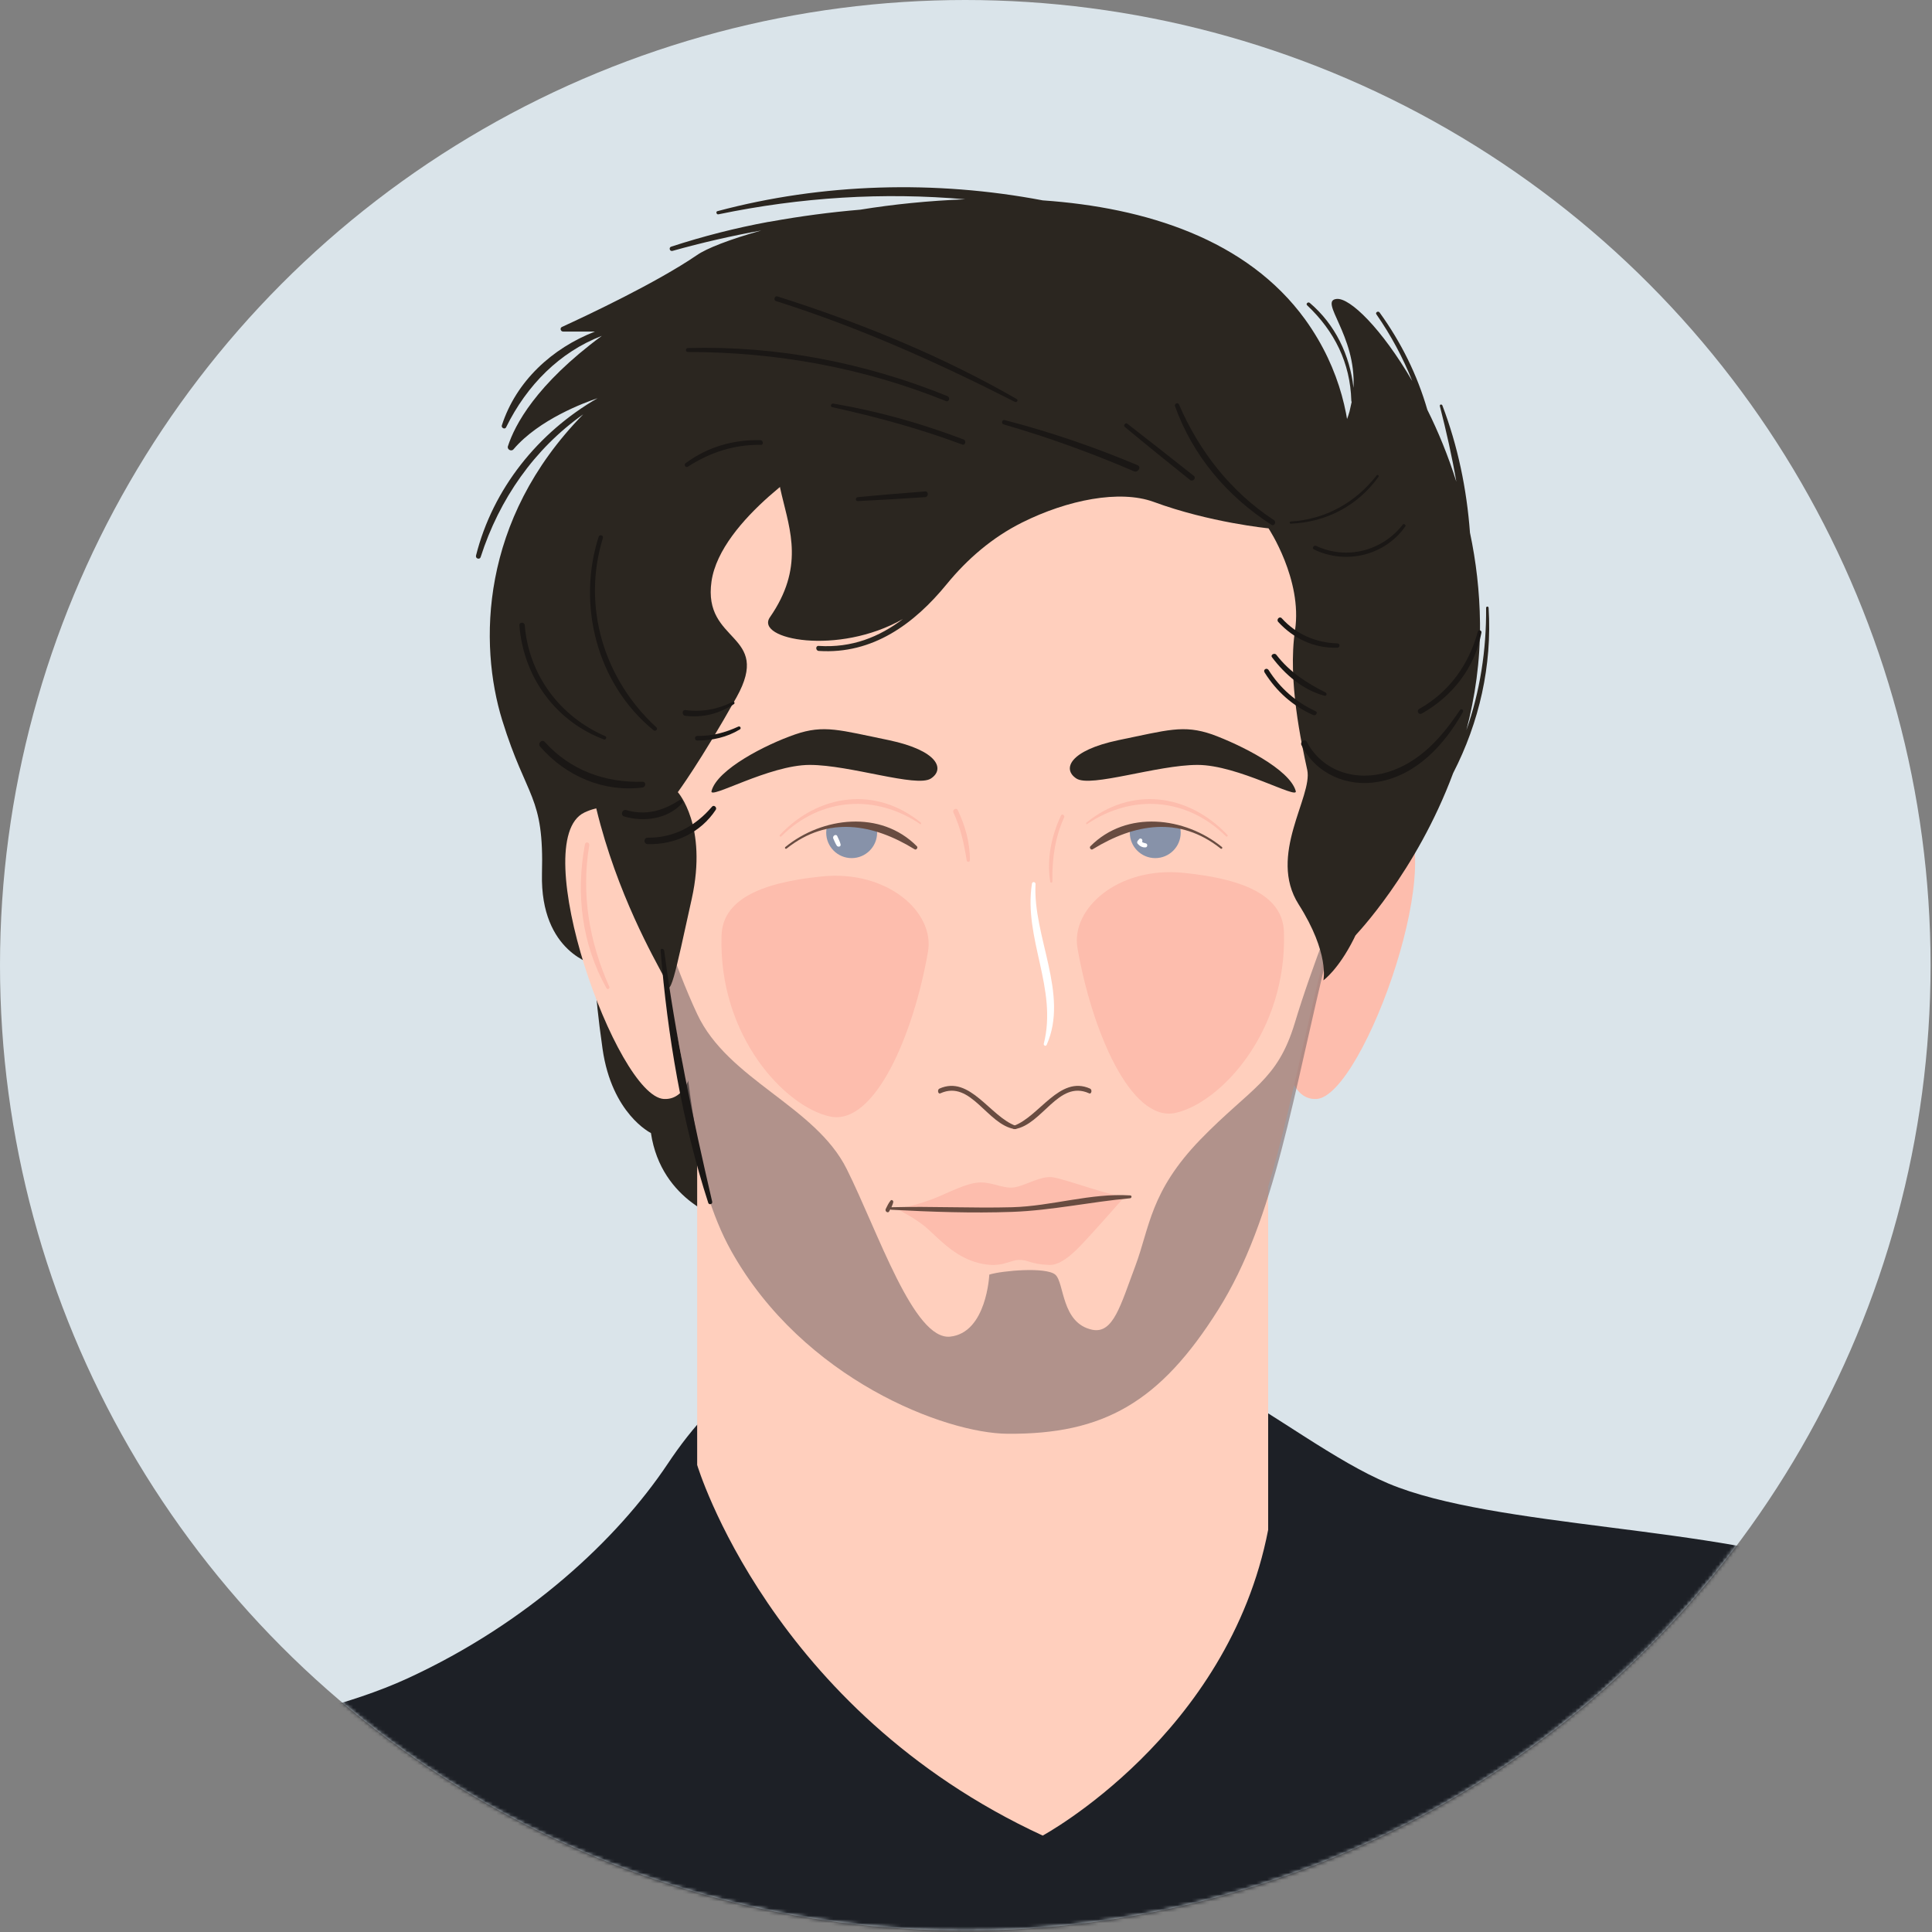 <svg height="539" viewBox="0 0 539 539" width="539" xmlns="http://www.w3.org/2000/svg" xmlns:xlink="http://www.w3.org/1999/xlink"><rect x="0" y="0" width="539" height="539" fill="#808080" stroke="none"/><mask id="a" fill="#fff"><circle cx="269.3" cy="269.3" fill="#fff" fill-rule="evenodd" r="269.3"/></mask><g fill="none" fill-rule="evenodd"><circle cx="269.3" cy="269.3" fill="#dae4ea" fill-rule="nonzero" r="269.3"/><g mask="url(#a)"><g fill-rule="nonzero" transform="translate(38.3 52.232)"><path d="m325.8 36.868c-16.2-22.3-44.4-31.2-73.2-33.2-30-5.7-61.5-4.8-90.7 3-.6.1-.3 1 .2.9 23.1-4.8 46.1-6.2 68.9-4.2-10.2.4-20.1 1.4-29.3 2.9-8.3.7-16.6 1.8-24.9 3.3-.2 0-.4.1-.6.1h-.1c-9.2 1.7-18.2 4-27.1 6.9-.8.2-.5 1.4.3 1.2 8.2-2.3 16.5-4.2 24.8-5.7-8.9 2.5-15.3 5-18 6.9-11.3 7.7-30.4 16.7-37.6 20-.7.3-.4 1.3.3 1.3h8.9c-11.9 4.6-22 13.8-26 26.2-.2.7.9 1.2 1.2.5 5.8-11.8 15-21 26.7-25.5-18.4 13.6-24.3 24.9-26.2 30.8-.3.9 1 1.6 1.6.8 7.1-8.3 19.8-13 23.4-14.2-16.5 9.5-29.2 25.2-33.9 43.9-.2.9 1.1 1.2 1.3.4 5.2-16.2 15-30.2 28.6-39.8-28.9 29.5-29.1 64.2-22.6 85.3 6.9 22.3 11.7 20.8 11.1 42.9-.5 22.1 14.8 25.4 14.8 25.4s-.5 5.2 2.1 23.4 13.5 23.5 13.5 23.5c2.9 19.4 20.6 24.2 20.6 24.2l171.7-192.6c.3 0 10.7-30.2-9.8-58.6z" fill="#2b2620"/><path d="m325.2 192.668s9.7-26 26-18.2c16.3 7.9-9 79.1-22.2 79.9-13.2.7-8.5-35.2-8.5-35.2z" fill="#fdbdad"/><path d="m150.7 192.668s-9.7-26-26-18.2c-16.3 7.9 9 79.1 22.2 79.9 13.2.7 8.5-35.2 8.5-35.2z" fill="#ffcfbd"/><path d="m232.2 314.368c-50.9 3.3-70.3 20.9-84.3 41.9-14 20.9-38.8 44.2-72.4 59.7s-72.9 12.4-75.5 44l105 86.9 162.9 24.8 170.7-74 81.7-91.5s-10.3-6.7-44.5-19.7c-34.1-12.9-97.2-12.4-126.7-24.8s-65.1-50.7-116.9-47.3z" fill="#1d2026"/><path d="m156.2 252.568v103.9s20.4 68.3 96.4 103.4c0 0 51.8-28 62.9-85.3v-106.5z" fill="#ffcfbd"/><path d="m323.2 83.268c-22-32.3-134.5-35-165.1 10.5-30.6 45.5-8.7 132.6-5.3 149.1 1.2 5.8 3 34.9 14 54.4 19.9 35 59 49.7 76 49.8 26.5.2 41.9-8.6 57.8-33.7 16-25.1 20.5-58.8 30.5-98.6 10.1-39.9 14.1-99.2-7.9-131.5z" fill="#ffcfbd"/><path d="m160.2 168.468c-.7 2.5 16.1-7.3 27.4-7.3s29.8 6.4 33.8 3.8 2-7.8-11.7-10.7c-13.7-2.8-18.1-4.4-26.2-1.6s-21.7 9.7-23.3 15.8z" fill="#2b2620"/><circle cx="199.3" cy="180.068" fill="#8792a9" r="7.1"/><path d="m187.6 180.068s12.8-4.3 22.5 0c0 0 .3-8.9-8.1-11.2-8.4-2.4-14.4 11.2-14.4 11.2z" fill="#ffcfbd"/><path d="m323.2 168.468c.7 2.5-16.1-7.3-27.4-7.3s-29.8 6.4-33.8 3.8-2-7.8 11.7-10.7c13.7-2.8 18.1-4.4 26.2-1.6 7.9 2.9 21.6 9.7 23.3 15.8z" fill="#2b2620"/><circle cx="284" cy="180.068" fill="#8792a9" r="7.1"/><path d="m295.8 180.068s-12.8-4.3-22.5 0c0 0-.3-8.9 8.1-11.2 8.3-2.4 14.4 11.2 14.4 11.2z" fill="#ffcfbd"/><path d="m163 208.768c.3-9.6 10-14.7 28.1-16.5 18.2-1.8 31.4 10 29.5 21-4 23-14.8 48.6-27.3 46-12.6-2.7-31.2-22.5-30.3-50.5z" fill="#fdbdad"/><path d="m319.9 207.768c-.3-9.6-10-14.7-28.1-16.5-18.2-1.8-31.4 10-29.5 21 4 23 14.8 48.6 27.3 46 12.6-2.8 31.2-22.6 30.3-50.5z" fill="#fdbdad"/><path d="m335.9 197.068c-.1.3-8.2 20.2-13 36.2-4.9 16.1-12.1 17.8-26.3 32.4-14.1 14.6-14.1 24.5-18.2 35.4s-6.1 18.8-11.9 17.7c-8.8-1.8-7.8-13.2-10.4-15.4s-15-1.1-18.4 0c0 0-.7 16.2-10.9 17.3s-20.1-29.2-28.9-46.8-33.1-24.8-41.7-43.2c-6.2-13.2-12.7-33.5-12.7-33.6 2.8 20.9 6.8 37.6 8 44 1.2 5.9 3 35.7 14.2 55.7 20.1 35.9 59.8 50.9 77.1 51 26.8.2 42.5-8.8 58.7-34.5s20.8-60.2 31-101c1.3-4.8 2.4-9.9 3.4-15.2z" fill="#7e6a6a" opacity=".6"/><g fill="#2b2620"><path d="m315.5 56.568c-11.2-8.6-31.7-14.7-53.5-16.5-25.5-2.1-52.8 1.7-69.7 14.5-31.4 23.7 3.3 37.9-15.8 65.4-4.3 6.2 19 10.8 37.1.5-6.6 5-14.2 8.1-23.5 7.5-.9-.1-.9 1.3 0 1.4 15.1 1 26.7-7.6 35.7-18.6 5.8-7.1 12.8-13.1 21-17.2 12.8-6.4 27.3-9.2 36.7-5.8 15.7 5.8 32.1 7.4 32.1 7.4s9.5 14.3 7.4 28.4c-2.1 14 1.8 31.6 3.4 39s-11.1 23.8-2.4 37.5 6.9 21.2 6.9 21.2 16.5-11.6 18.1-57.1c1.5-45.7-9.2-89.1-33.5-107.6z"/><path d="m190.4 75.568s-27.7 17-30.2 34.4c-2.5 17.4 17 14.3 7 32.3-10.1 18-16.4 26.5-16.4 26.5s8.4 9.3 3.9 29.7c-4.7 21.3-6.2 29.2-7.4 22.7-.5-2.5-39.4-62.4-15-117.5 24.4-55.1 74.2-57 74.2-57z"/><path d="m377 117.368c0-.5-.7-.5-.7 0 .1 11.8-1.7 23.3-5.5 34.1 2.4-9.2 3.9-19.2 3.8-29.9-.1-8.8-1.1-17.2-2.8-25.2-.9-12.2-3.4-24.2-7.7-35.5-.2-.4-.8-.3-.7.2 1.8 7 3.4 14.1 4.6 21.1-2.3-7.3-5.1-14.1-8.1-20.1-2.8-9.7-7.3-18.8-13.3-27.1-.4-.6-1.3 0-.9.5 4.1 5.9 7.4 12.1 10 18.6-8.5-14.6-17.4-23.3-21.1-22.9-5.1.5 5.5 10.1 4.7 24.8-1-9.1-5.1-17.7-12.2-23.7-.5-.4-1.2.3-.7.7 7.6 7.2 12 16 12.3 26.6 0 .1 0 .2.1.3-.2.9-.4 1.8-.6 2.7-4.1 14.6-12.4 1.2-12.4 1.2l3 63.3 11 81.7s17-17.6 27.3-45.3c7.3-14.2 10.9-30 9.9-46.1z"/></g><path d="m211.3 285.268s6.8-1.3 12.1-3.6 9.1-4.2 12.5-4 6.2 1.9 9.1 1.3c3-.6 6.8-3 10-2.8s18 5.9 21.9 5.7c0 0-2.8 1.1-10.6 1.1-7.9 0-14.4 2.3-21 2.3s-9.5-2.1-13.2-1.5c-3.7.7-14.5 1.1-20.8 1.5z" fill="#fdbdad"/><path d="m244 282.568c4.8-.5 14.7-1.6 18.3-1.9 3.6-.2 12.6 1.6 12.6 1.6s-6.7 7.6-9.3 10.4-7.2 8.2-11.2 8c-5.4-.2-5.8-1.5-8.5-1.4s-4.9 2.4-11 .9-10-5.5-14.2-9.4c-3.6-3.3-8.8-5.6-8.4-5.6.3 0 31.7-2.6 31.7-2.6z" fill="#fdbdad"/><path d="m196.2 183.268c-.2-.8-.6-1.5-.9-2.2-.3-.8-1.5-.1-1.1.7.3.7.6 1.4 1 2 .4.4 1.2.2 1-.5z" fill="#fff"/><path d="m281.4 183.068c-.4-.1-.8-.2-1.1-.4.4-.6-.3-1.3-.8-.8-.1.2-.3.3-.4.5-.2.2-.2.6 0 .8.5.6 1.3 1.1 2.2 1 .5 0 .7-.9.1-1.1z" fill="#fff"/><path d="m250.6 194.368c0-.6-.9-.7-1-.1-2.4 15.4 7.2 29.2 3.3 44.7-.1.5.6.8.8.3 6.3-14.1-3.9-30.3-3.1-44.9z" fill="#fff"/><g fill="#1a1715" transform="translate(106.6 30.426)"><path d="m224.9 110.542c-5.3-2.7-10-5.7-13.7-10.5-.5-.7-1.8 0-1.2.7 3.6 4.8 8.6 9.1 14.6 10.7.5.2.9-.6.3-.9z"/><path d="m222.1 115.742c-5.4-2.5-9.9-6.4-13.1-11.5-.5-.7-1.6-.1-1.1.7 3.3 5.3 7.9 9.4 13.6 11.9.7.3 1.4-.8.6-1.1z"/><path d="m59.5 113.142c-4.1 2.1-8.6 2.9-13.2 2.3-1-.1-1 1.5 0 1.6 4.9.6 9.5-.6 13.6-3.3.3-.3 0-.8-.4-.6z"/><path d="m61.1 120.042c-3.7 1.7-7.4 2.7-11.5 2.6-.8 0-.8 1.3 0 1.3 4.2 0 8.3-.9 11.9-3.1.5-.3.1-1-.4-.8z"/><path d="m53.8 252.642c-5.4-23.3-10.3-46.3-13.4-70.1-.1-.6-1.1-.7-1 0 1.9 23.6 6 47.9 13.3 70.4.2.6 1.2.4 1.1-.3z"/><path d="m210.5 62.442c-12-7.9-20.8-19.1-26.5-32.3-.3-.6-1.3-.2-1.1.5 5 13.9 14.5 25.1 26.9 33.1.8.5 1.5-.8.7-1.3z"/><path d="m188.2 50.142c-6.2-4.9-12.4-9.8-18.6-14.6-.5-.4-1.2.5-.7.9 6 5 12.1 9.9 18.2 14.8.8.6 1.8-.5 1.1-1.1z"/><path d="m172.5 47.142c-12.1-5.1-24.4-9.3-37.1-12.6-.7-.2-1.1.9-.3 1.2 12.4 3.6 24.6 8 36.4 13.1 1.1.4 2.1-1.2 1-1.7z"/><path d="m113.2 54.442c-6.3.5-12.6 1-18.8 1.6-.7.1-.7 1.1 0 1.1 6.3-.3 12.6-.7 18.8-1.1 1-.1 1-1.7 0-1.6z"/><path d="m239.2 49.942c-5.9 7.6-14.3 12.3-24 12.9-.4 0-.4.6 0 .6 9.9-.4 18.7-5 24.5-13.1.2-.3-.3-.7-.5-.4z"/><path d="m246.5 63.642c-5.7 7.4-15.7 10-24.2 6-.7-.3-1.3.7-.6 1 8.9 4.3 19.8 1.7 25.5-6.5.2-.3-.4-.8-.7-.5z"/><path d="m123.9 39.942c-11.8-4.5-23.9-7.9-36.3-10-.7-.1-1 .9-.3 1 12.3 2.7 24.4 6 36.2 10.4.9.4 1.3-1.1.4-1.4z"/><path d="m67.3 40.142c-7.6-.2-14.8 1.9-20.9 6.4-.6.4-.1 1.4.6 1 6.2-4 12.9-6.2 20.4-6.1.7.1.7-1.2-.1-1.3z"/><path d="m119.4 27.842c-23-9.3-47.5-14.1-72.4-13.4-.7 0-.7 1.1 0 1.1 24.7 0 49 4.4 72 13.7.9.4 1.3-1.1.4-1.4z"/><path d="m138.7 28.642c-21-12.1-43.7-21.3-66.7-28.6-.8-.3-1.2 1.1-.4 1.3 23.1 7.3 45 17.1 66.6 28.1.6.3 1.1-.5.5-.8z"/><path d="m38.2 120.242c-14.6-13.4-20.8-33.7-14.9-52.8.2-.8-1-1.1-1.2-.3-6.1 19.1-.4 41.1 15.3 53.9.6.5 1.4-.3.8-.8z"/><path d="m24 122.742c-12.7-5.5-21.4-17.1-22.5-31-.1-.9-1.5-.9-1.5 0 1.1 14.4 10 26.8 23.6 31.9.5.2.9-.7.4-.9z"/><path d="m34.4 135.442c-10.5.3-20.2-3.2-27.3-11.1-.8-.9-2.1.4-1.3 1.3 7.1 8.2 17.7 12.8 28.6 11.4.9-.2 1-1.6 0-1.6z"/><path d="m44.7 140.542c-4.6 3-9.5 4.4-14.9 2.8-1.2-.3-1.7 1.5-.5 1.8 5.5 1.6 12.1.7 16.1-3.7.5-.5-.1-1.3-.7-.9z"/><path d="m53.7 142.442c-4.6 5.4-10.7 8.7-17.9 8.6-1.2 0-1.2 1.8 0 1.8 7.6.2 14.8-3.2 19-9.6.4-.7-.6-1.5-1.1-.8z"/><path d="m228.2 96.842c-6-.2-11.4-2.5-15.5-7-.6-.7-1.6.3-1 1 4.3 4.7 10.1 7.4 16.5 7.2.8 0 .8-1.2 0-1.2z"/><path d="m262.4 115.442c-5 7.5-11.1 14.5-20.1 17.3-8.8 2.7-18.2-.1-22.6-8.4-.5-1-2-.1-1.5.9 4 8 12.8 11.8 21.5 10.2 10.7-1.9 18.4-10.4 23.5-19.4.4-.7-.5-1.1-.8-.6z"/><path d="m267.4 93.542c-2.5 9.2-8 16.9-16.4 21.6-.8.5-.1 1.7.7 1.3 8.6-4.8 14.9-12.9 16.7-22.6.1-.7-.8-.9-1-.3z"/></g><path d="m217.5 183.868c-10.1-10.2-26.4-8.2-36.7.2-.3.3.1.7.4.4 11.5-9.1 24-6.9 35.6.2.5.4 1.1-.4.7-.8z" fill="#694c41"/><path d="m218.6 177.268c-12.4-10.1-28.3-8.2-39.3 3.4-.3.3.1.7.4.4 11-10.9 26.3-11.8 38.7-3.4.2.2.4-.2.2-.4z" fill="#fdbdad"/><path d="m265.9 183.868c10.1-10.2 26.4-8.2 36.7.2.3.3-.1.7-.4.4-11.5-9.1-24-6.9-35.6.2-.5.4-1.1-.4-.7-.8z" fill="#694c41"/><path d="m264.8 177.268c12.4-10.1 28.3-8.2 39.3 3.4.3.3-.1.7-.4.4-11-10.9-26.3-11.8-38.7-3.4-.2.2-.4-.2-.2-.4z" fill="#fdbdad"/><path d="m277 281.268c-11-.7-21.9 3-32.9 3.3-11.2.3-22.5-.3-33.7 0 .2-.5.4-.9.5-1.4.1-.4-.4-.8-.7-.5-.6.7-1 1.6-1.4 2.4-.3.7.7 1.3 1 .6.1-.2.2-.4.3-.5.1 0 .1.1.2.1 11.2.6 22.6 1 33.8.6 11-.4 21.9-2.8 32.9-3.8.5-.1.5-.8 0-.8z" fill="#694c41"/><path d="m131.7 223.068c-5.6-12.5-7.9-25.9-5.6-39.5.1-.8-1-1.1-1.2-.3-2.6 13.8-.9 27.9 6 40.2.3.5 1 .1.8-.4z" fill="#fdbdad"/><path d="m228.9 173.768c-.4-.8-1.6-.1-1.2.7 2 4.3 3 8.8 3.7 13.4.1.5.9.4.9-.1 0-4.9-1.3-9.6-3.4-14z" fill="#fdbdad"/><path d="m257.7 175.268c-2.7 5.8-4 12.1-3 18.5.1.4.6.3.6-.1-.1-6.2.7-12.2 3.3-17.9.2-.5-.6-1.1-.9-.5z" fill="#fdbdad"/><path d="m245.1 261.868c-7.2-2.6-12.8-14.2-21.3-10.4-.7.3-.4 1.7.3 1.3 8.5-3.8 13 8.8 20.7 10 .6.1.9-.7.3-.9z" fill="#694c41"/><path d="m244.5 261.868c7.2-2.6 12.8-14.2 21.3-10.4.7.3.4 1.7-.3 1.3-8.5-3.8-13 8.8-20.7 10-.6.1-.8-.7-.3-.9z" fill="#694c41"/></g></g></g></svg>